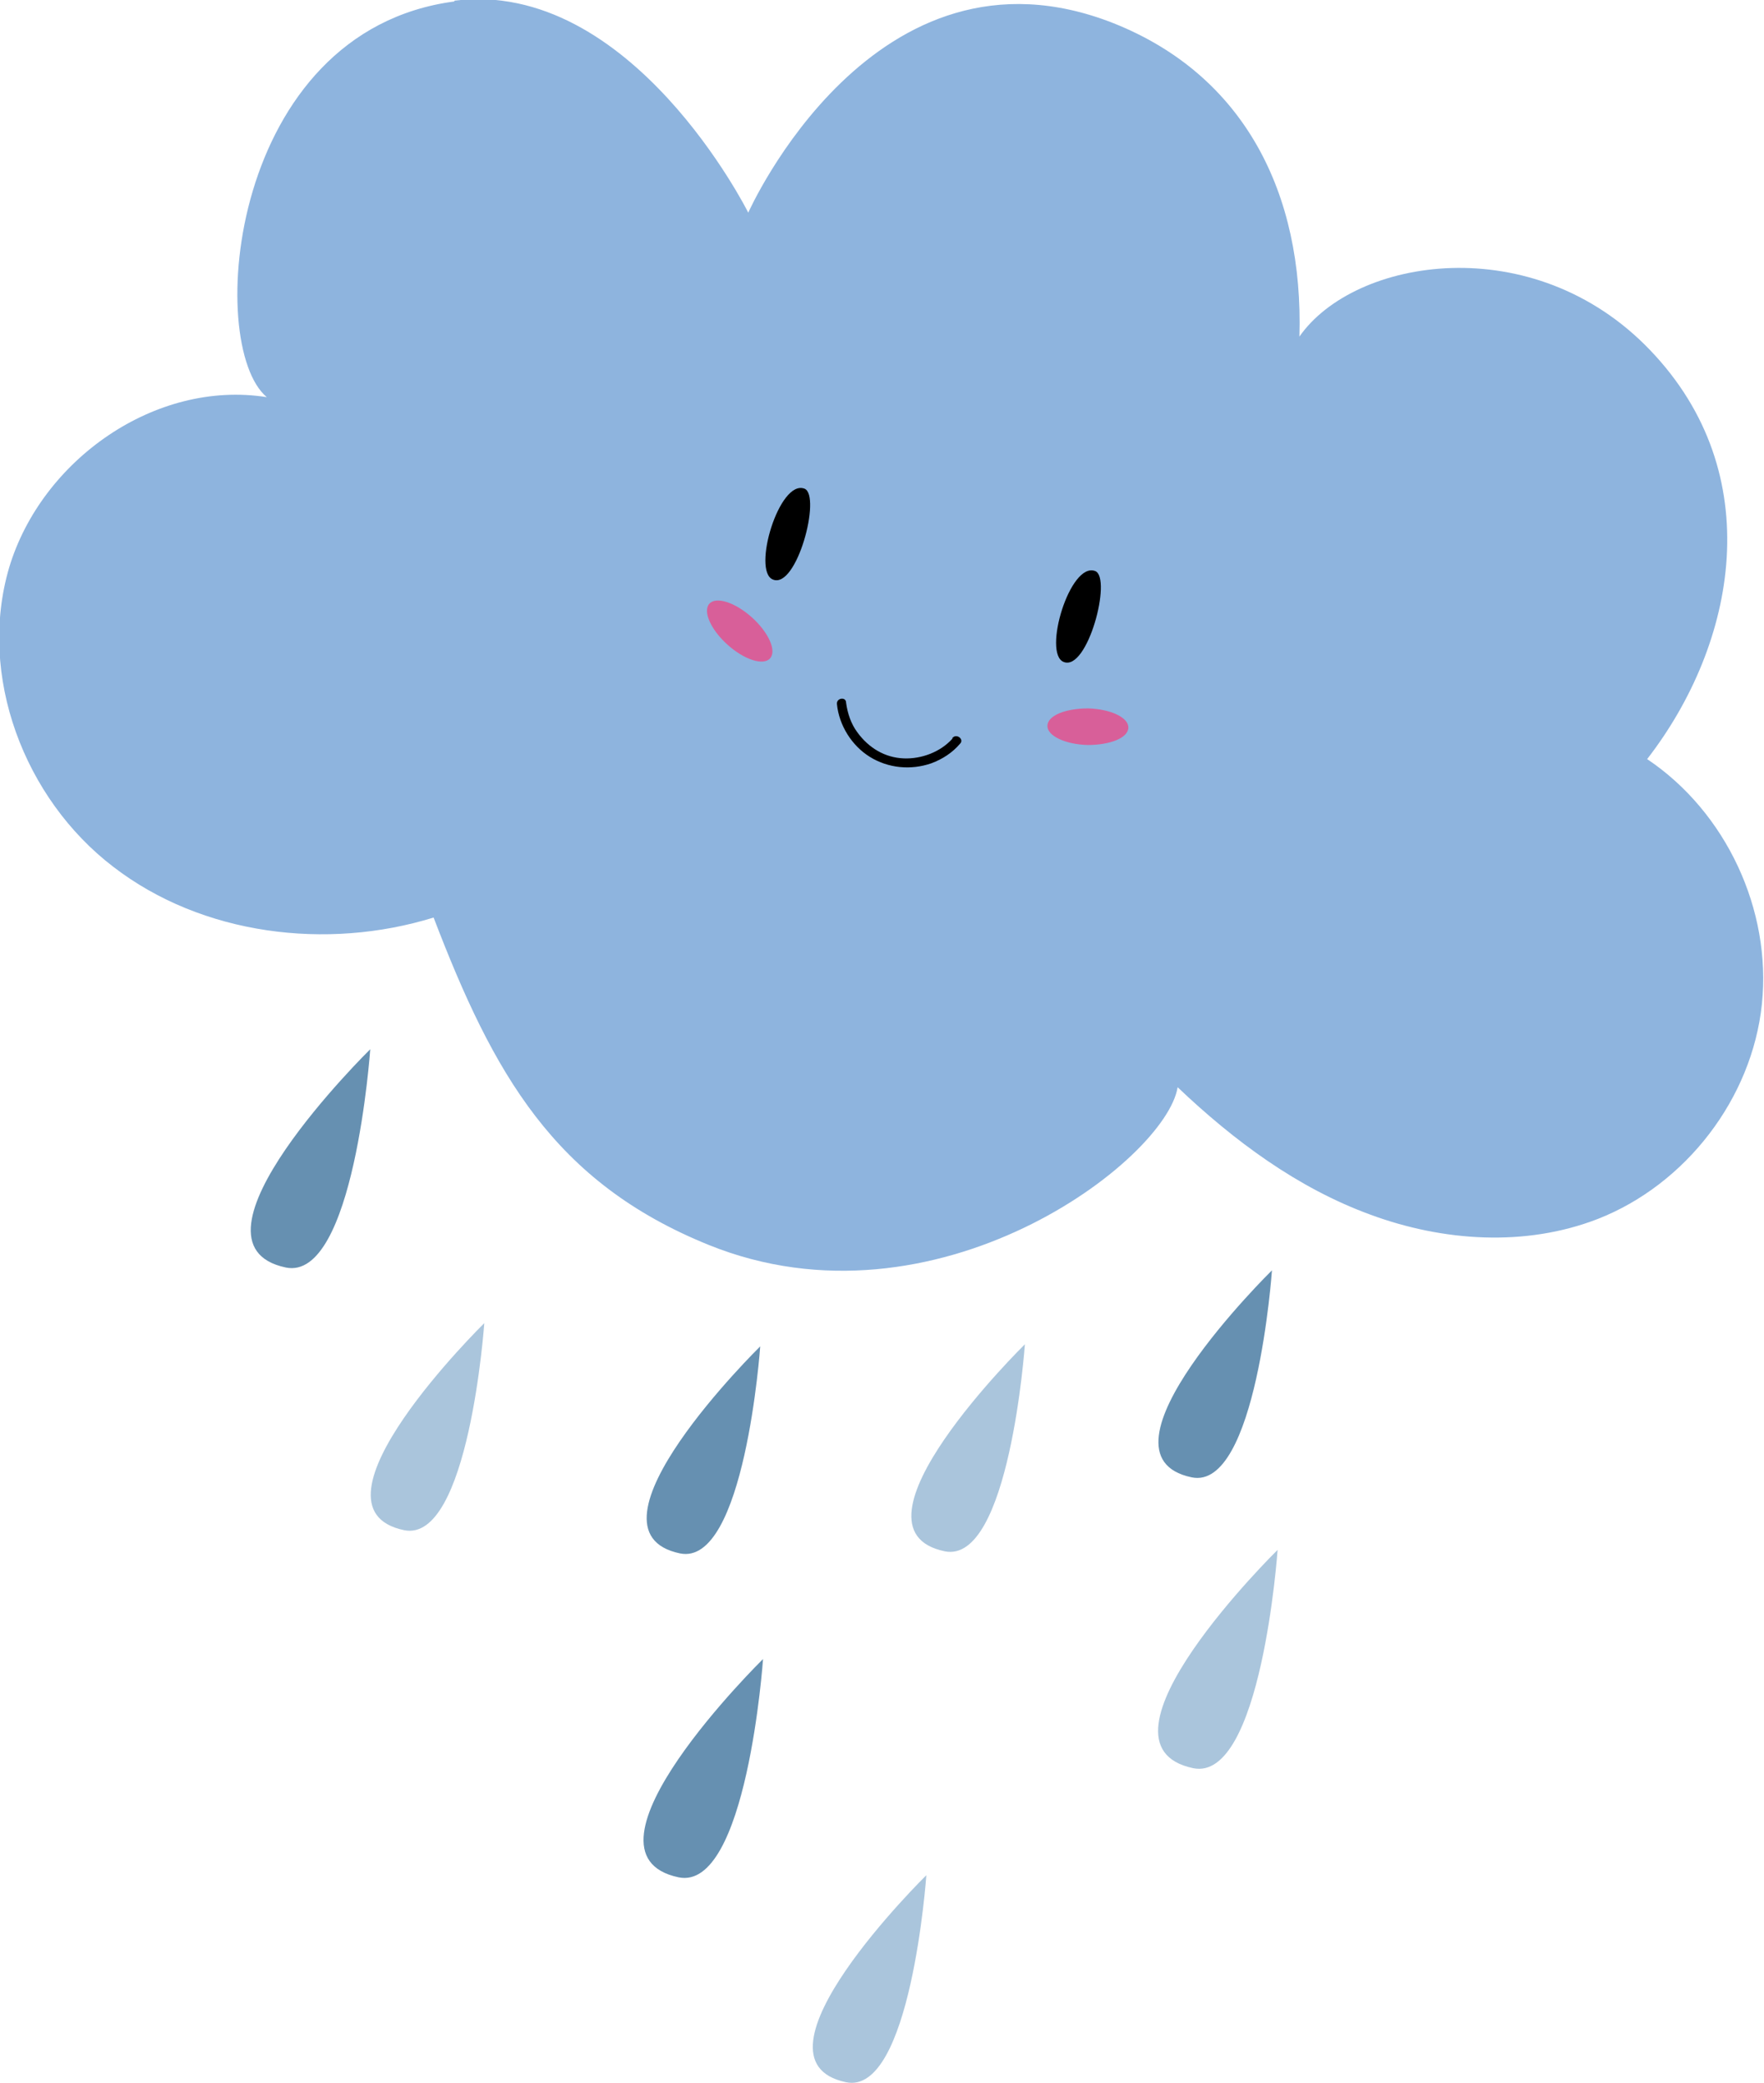 <svg xmlns="http://www.w3.org/2000/svg" id="b" viewBox="0 0 250.6 295.8"><g id="c"><path d="M64.6.2c-32.1,4.2-35.5,48.8-26.7,56.2-15.8-2.5-32,8.9-36.6,24.2-4.5,15.3,2.1,32.8,14.8,42.5,12.6,9.7,30.3,11.9,45.5,7.2,8.5,22.2,17.1,37.6,39.1,46.5,32.2,13,64.9-12,66.6-22.4,8,7.6,17,14.3,27.4,18.1,10.3,3.8,22,4.6,32.3.6,12.5-4.9,21.9-17.1,23.3-30.5,1.4-13.4-5.1-27.3-16.3-34.8,12.7-16.4,17.3-40.5.4-58.1-16.6-17.3-42-13.1-49.8-1.9.6-20.3-7.8-37.1-26.4-44.5-34-13.4-51.9,26.9-51.9,26.9,0,0-16.6-33.3-41.8-30.1Z" fill="#8eb4de"></path><path d="M108,191.2s-26.7,26.2-11.4,29.4c9.2,1.9,11.4-29.4,11.4-29.4Z" fill="#6690b1"></path><path d="M68.8,187.9s-26.7,26.2-11.4,29.4c9.2,1.9,11.4-29.4,11.4-29.4Z" fill="#aac5dc"></path><path d="M145.6,190.9s-26.7,26.2-11.4,29.4c9.2,1.9,11.4-29.4,11.4-29.4Z" fill="#aac5dc"></path><path d="M131.6,266.3s-26.7,26.2-11.4,29.4c9.2,1.9,11.4-29.4,11.4-29.4Z" fill="#aac5dc"></path><path d="M180.7,180.4s-26.7,26.2-11.4,29.4c9.2,1.9,11.4-29.4,11.4-29.4Z" fill="#6690b1"></path><path d="M181.5,220.1s-28.1,27.6-12,31c9.7,2,12-31,12-31Z" fill="#aac5dc"></path><path d="M108.4,235.6s-28.1,27.6-12,31c9.7,2,12-31,12-31Z" fill="#6690b1"></path><path d="M52.6,149s-28.1,27.6-12,31c9.7,2,12-31,12-31Z" fill="#6690b1"></path><path d="M135.3,104.9c-1.7,1.9-4.4,2.9-6.9,2.8-2.7-.1-5-1.5-6.6-3.7-.9-1.2-1.4-2.7-1.6-4.2,0-.9-1.4-.7-1.3.2.3,3,2.1,5.9,4.7,7.5,2.6,1.6,5.8,1.9,8.7.9,1.6-.6,3-1.5,4.1-2.8.6-.6-.5-1.5-1.1-.8h0Z"></path><path d="M151.1,94c3.4,1.4,6.9-11.9,4.5-12.9-3.6-1.4-7.5,11.7-4.5,12.9Z"></path><path d="M109.8,82.3c3.4,1.4,6.9-11.9,4.5-12.9-3.6-1.4-7.5,11.7-4.5,12.9Z"></path><path d="M148.8,103.1c0,1.4,2.5,2.6,5.7,2.7,3.2,0,5.8-1,5.8-2.5,0-1.4-2.5-2.6-5.7-2.7-3.2,0-5.8,1-5.8,2.5Z" fill="#d85f99"></path><ellipse cx="105.1" cy="89.7" rx="2.6" ry="5.8" transform="translate(-31.9 107.7) rotate(-48)" fill="#d85f99"></ellipse></g></svg>